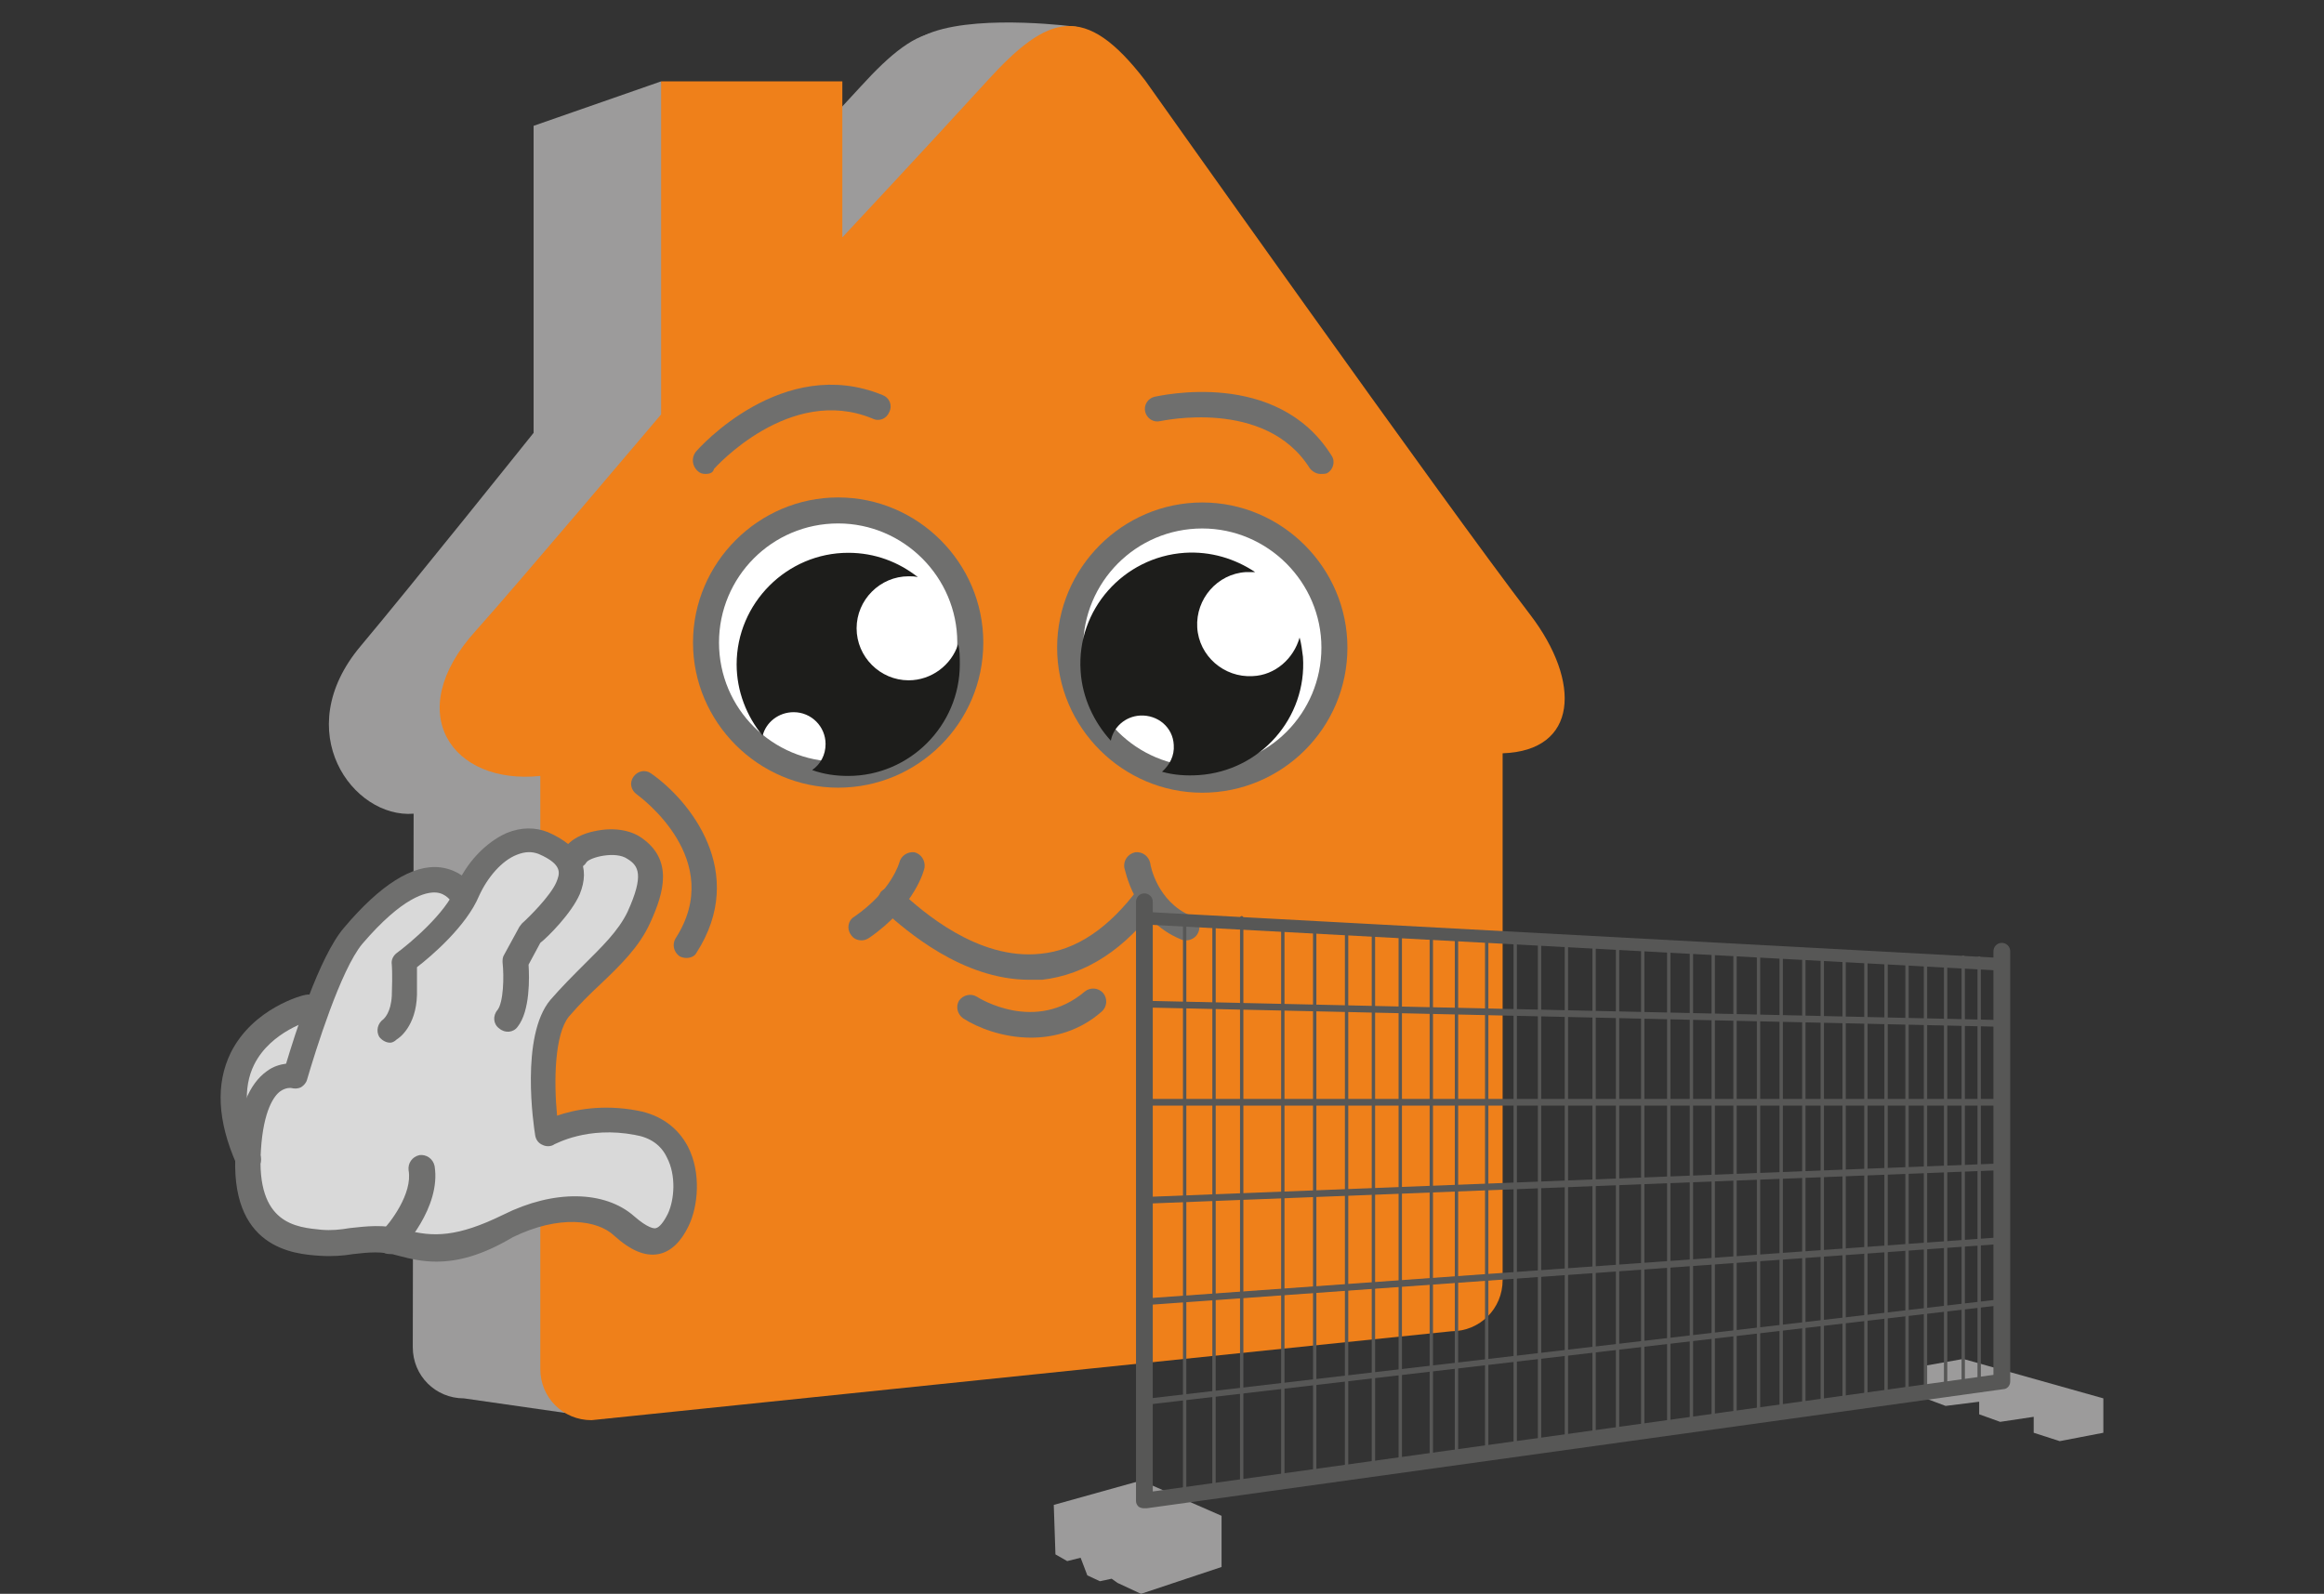 <?xml version="1.0" encoding="utf-8"?>
<!-- Generator: Adobe Illustrator 26.0.2, SVG Export Plug-In . SVG Version: 6.00 Build 0)  -->
<svg version="1.1" id="Vrstva_1" xmlns="http://www.w3.org/2000/svg" xmlns:xlink="http://www.w3.org/1999/xlink" x="0px" y="0px"
	 viewBox="0 0 277 190" style="enable-background:new 0 0 277 190;" xml:space="preserve">
<rect x="0" y="0" width="277" height="190" fill="#333333" stroke="none"/>
<style type="text/css">
	.st0{fill:#9C9B9B;}
	.st1{fill:#EF801A;}
	.st2{fill:#FFFFFF;}
	.st3{fill:#6F6F6E;}
	.st4{fill:#1D1D1B;}
	.st5{fill:#D9D9D9;}
	.st6{fill:#575756;}
</style>
<g>
	<path class="st0" d="M104.1,13.6c0,0,1-7.7,7.1-9.8c6.1-2.1,17.1-0.6,17.1-0.6l-0.9,12.1L104.1,13.6z"/>
	<path class="st0" d="M49.3,97l-0.1,63.6c0,3.4,2.7,6.1,6.1,6.1l16.7,2.4l85.9-10.4c3.4,0,6.1-2.7,6.1-6.1V89.8
		c12.3-0.5,7.4-9.6,0.1-19.6c-9.7-13.3-42.7-59.9-42.7-59.9c-7.2-9.4-11.6-7.9-18.8,0c-7.2,7.9-17.3,18.1-17.3,18.1L78.8,9.7
		L63.6,15v36.6c0,0-14.8,18.5-20.6,25.4C34.4,87.2,42.1,97.6,49.3,97z"/>
	<path class="st1" d="M64.4,92.5v70.7c0,3.4,2.7,6.1,6.1,6.1L173,158.7c3.4,0,6.1-2.7,6.1-6.1V89.8c9-0.3,9.4-8.5,3.3-16.5
		c-10.2-13.3-45.9-63.7-45.9-63.7c-7.2-9.4-11.6-7.9-18.8,0c-7.2,7.9-17.3,18.7-17.3,18.7V9.7H78.8v39.7c0,0-17.6,20.8-22.1,25.8
		C47.8,85,53.9,93.6,64.4,92.5z"/>
	<g>
		<g>
			<path class="st2" d="M115.7,76.6c0,8.7-7.1,15.8-15.8,15.8c-8.7,0-15.8-7.1-15.8-15.8c0-8.7,7.1-15.8,15.8-15.8
				C108.6,60.8,115.7,67.9,115.7,76.6z"/>
			<path class="st3" d="M99.9,93.9c-9.5,0-17.3-7.8-17.3-17.3c0-9.5,7.8-17.3,17.3-17.3c9.5,0,17.3,7.8,17.3,17.3
				C117.2,86.2,109.4,93.9,99.9,93.9z M99.9,62.4c-7.9,0-14.2,6.4-14.2,14.2c0,7.9,6.4,14.2,14.2,14.2c7.9,0,14.2-6.4,14.2-14.2
				C114.1,68.8,107.7,62.4,99.9,62.4z"/>
		</g>
		<g>
			<path class="st2" d="M159.1,77.2c0,8.7-7.1,15.8-15.8,15.8c-8.7,0-15.8-7.1-15.8-15.8c0-8.7,7.1-15.8,15.8-15.8
				C152,61.4,159.1,68.5,159.1,77.2z"/>
			<path class="st3" d="M143.3,94.5c-9.5,0-17.3-7.8-17.3-17.3c0-9.5,7.8-17.3,17.3-17.3c9.5,0,17.3,7.8,17.3,17.3
				C160.6,86.8,152.8,94.5,143.3,94.5z M143.3,63c-7.9,0-14.2,6.4-14.2,14.2c0,7.9,6.4,14.2,14.2,14.2c7.9,0,14.2-6.4,14.2-14.2
				C157.5,69.4,151.1,63,143.3,63z"/>
		</g>
		<path class="st3" d="M84.1,56.5c-0.4,0-0.7-0.1-1-0.4c-0.6-0.6-0.7-1.5-0.2-2.2c0.4-0.5,10.4-11.7,22.3-6.8c0.8,0.3,1.2,1.2,0.8,2
			c-0.3,0.8-1.2,1.2-2,0.8c-9.9-4.1-18.8,5.9-18.9,6C85,56.4,84.5,56.5,84.1,56.5z"/>
		<path class="st3" d="M157.4,56.5c-0.5,0-1-0.3-1.3-0.7c-5.3-8.4-17.7-5.6-17.8-5.6c-0.8,0.2-1.6-0.3-1.8-1.1
			c-0.2-0.8,0.3-1.6,1.1-1.8c0.6-0.1,14.6-3.4,21.1,7c0.5,0.7,0.2,1.7-0.5,2.1C158,56.5,157.7,56.5,157.4,56.5z"/>
		<path class="st3" d="M122.9,123.7c-3.4,0-6.4-1.2-8.1-2.3c-0.7-0.5-0.9-1.4-0.5-2.1c0.5-0.7,1.4-0.9,2.1-0.5
			c0.3,0.2,7,4.4,12.9-0.6c0.6-0.5,1.6-0.5,2.2,0.2c0.5,0.6,0.5,1.6-0.2,2.2C128.7,122.9,125.6,123.7,122.9,123.7z"/>
		<path class="st3" d="M102.7,112.1c-0.5,0-1-0.2-1.3-0.7c-0.5-0.7-0.3-1.7,0.4-2.1c4.5-3.1,5.4-6.5,5.4-6.5c0.2-0.8,1-1.3,1.8-1.2
			c0.8,0.2,1.3,1,1.2,1.8c0,0.2-1.1,4.6-6.6,8.4C103.3,112,103,112.1,102.7,112.1z"/>
		<path class="st3" d="M141.4,112.1c-0.2,0-0.4,0-0.6-0.1c-5.7-2.3-6.7-8.4-6.8-8.6c-0.1-0.8,0.4-1.6,1.3-1.8
			c0.8-0.1,1.6,0.4,1.8,1.3c0,0.2,0.8,4.6,4.9,6.3c0.8,0.3,1.2,1.2,0.8,2C142.6,111.7,142,112.1,141.4,112.1z"/>
		<path class="st3" d="M122.7,116.8c-8.1,0-14.8-6-17.1-8c-0.2-0.1-0.3-0.3-0.4-0.3c-0.6-0.6-0.7-1.5-0.2-2.2
			c0.6-0.6,1.5-0.7,2.2-0.2c0.1,0.1,0.3,0.2,0.4,0.4c2.2,2,8.9,8,16.4,7.2c4.3-0.4,8.2-3.1,11.7-7.8c0.5-0.7,1.5-0.8,2.1-0.3
			c0.7,0.5,0.8,1.5,0.3,2.1c-4,5.5-8.7,8.5-13.9,9.1C123.8,116.8,123.3,116.8,122.7,116.8z"/>
		<path class="st4" d="M114.2,76.8c-0.8,2.5-3.2,4.3-5.9,4.3c-3.4,0-6.2-2.8-6.2-6.2c0-3.4,2.8-6.2,6.2-6.2c0.4,0,0.7,0,1.1,0.1
			c-2.3-1.8-5.1-2.9-8.3-2.9c-7.3,0-13.3,6-13.3,13.3c0,3.2,1.2,6.2,3.1,8.5c0.4-1.6,1.9-2.8,3.7-2.8c2.1,0,3.8,1.7,3.8,3.8
			c0,1.3-0.6,2.4-1.6,3.1c1.4,0.5,2.8,0.7,4.3,0.7c7.3,0,13.3-6,13.3-13.3C114.4,78.3,114.4,77.5,114.2,76.8z"/>
		<path class="st4" d="M154.9,76c-0.7,2.5-2.9,4.5-5.6,4.6c-3.4,0.2-6.4-2.4-6.6-5.8c-0.2-3.4,2.4-6.4,5.8-6.6c0.4,0,0.7,0,1.1,0
			c-2.4-1.6-5.3-2.5-8.4-2.3c-7.3,0.5-12.9,6.8-12.4,14.1c0.2,3.2,1.6,6.1,3.6,8.3c0.3-1.6,1.7-2.9,3.5-3c2.1-0.1,3.9,1.4,4,3.5
			c0.1,1.3-0.5,2.4-1.4,3.2c1.4,0.4,2.9,0.5,4.4,0.4c7.3-0.5,12.9-6.8,12.4-14.1C155.2,77.5,155.1,76.7,154.9,76z"/>
	</g>
	<g>
		<path class="st5" d="M29.6,137.6c0,0-3.5-7.7,0-12.1c3.5-4.4,8.4-5.4,8.4-5.4s3.1-9.9,8-12.1c4.9-2.2,5.9-3.9,7.6-2.7
			c1.7,1.2,1.9,1.5,1.9,1.5s3.9-7.6,7.9-6.5c4.1,1.1,5.3,2.9,5.3,2.9s4.4-4.7,7.8-1.3c3.4,3.4,0.7,7.9-2.2,10.9
			c-2.8,3-8.5,7.6-8.9,11.4c-0.4,3.8,0,10.4,0,10.4s9-2.9,12.7,0.2c3.7,3,4.3,10.6,2.5,12c-1.8,1.4-3.3,1.3-5.8-0.4
			c-2.6-1.6-5.2-2.3-10.6-0.6c-5.4,1.6-12.6,4.1-16.7,3.2c-4.1-1-12.2,1-14.9-2.6S29.6,137.6,29.6,137.6z"/>
		<g>
			<path class="st3" d="M52,150.4c-1.6,0-3-0.3-4.5-0.7c-2-0.6-3.6-0.4-5.4-0.2c-1.2,0.2-2.5,0.3-4,0.2c-3-0.2-10.9-0.8-10-12.7
				c0.3-4.7,1.6-7.8,3.7-9.3c0.8-0.6,1.6-0.8,2.3-0.9c1-3.3,3.9-12.7,6.9-16.2c4.3-5.1,8.2-7.6,11.5-7.2c2.3,0.3,3.7,1.8,4.1,2.7
				c0.4,0.8,0.1,1.7-0.7,2.1c-0.8,0.4-1.7,0.1-2.1-0.7c0,0-0.6-1-1.8-1.1c-1.2-0.1-4,0.5-8.8,6.1c-2.6,3.1-5.6,12.8-6.6,16.2
				c-0.1,0.4-0.4,0.7-0.7,0.9c-0.4,0.2-0.8,0.2-1.2,0.1c0,0-0.6-0.1-1.3,0.4c-0.7,0.5-2,2.2-2.3,7c-0.6,8.9,4.3,9.2,7.2,9.5
				c1.2,0.1,2.2,0,3.4-0.2c1.9-0.2,4-0.5,6.6,0.2c3.3,0.9,6.2,0.9,11.7-1.8c6-3,12.1-2.9,15.6,0.2c1.6,1.4,2.4,1.5,2.6,1.4
				c0.4-0.1,0.9-0.7,1.4-1.7c0.8-1.7,1-4.6-0.1-6.7c-0.7-1.5-2-2.4-3.8-2.7c-5.7-1.1-9.5,1.1-9.6,1.1c-0.4,0.3-1,0.3-1.4,0.1
				c-0.5-0.2-0.8-0.6-0.9-1.1c-0.2-1.2-1.8-11.9,1.8-16.2c1.3-1.5,2.7-2.9,4-4.2c2.1-2.1,4.1-4,5.2-6.3c2-4.4,1.3-5.5,0-6.3
				c-1.4-1-4.5-0.2-4.9,0.4c-0.4,0.7-1.4,1-2.1,0.6c-0.7-0.4-1-1.4-0.6-2.1c0.8-1.4,2.6-2,3.6-2.2c2.2-0.5,4.3-0.2,5.7,0.8
				c3.7,2.6,2.7,6.4,1,10.1c-1.3,2.9-3.6,5.1-5.9,7.3c-1.3,1.2-2.6,2.5-3.8,3.9c-1.7,2.1-1.8,7.7-1.4,11.8c2-0.7,5.4-1.4,9.6-0.6
				c2.7,0.5,4.8,2,6,4.3c1.6,3.1,1.2,7.1,0.1,9.4c-0.9,1.9-2.1,3.1-3.6,3.4c-1.6,0.3-3.3-0.4-5.3-2.2c-2-1.9-6.6-2.5-12.1,0.2
				C57.4,149.7,54.5,150.4,52,150.4z"/>
			<path class="st3" d="M46.5,124.3c-0.5,0-1-0.3-1.3-0.7c-0.4-0.7-0.2-1.6,0.5-2.1c0.1-0.1,0.9-0.8,1-2.8c0.1-2.8,0-3.6,0-3.7
				c-0.1-0.6,0.2-1.1,0.6-1.4c1.5-1.1,5.8-4.7,7-7.7c1.2-3,3.6-5.5,6.1-6.6c1.7-0.7,3.4-0.7,4.9-0.1c3.9,1.7,5.1,4.2,3.8,7.4
				c-1,2.3-3.8,5.1-4.7,5.8l-1.4,2.6c0.1,1.5,0.2,5.5-1.3,7.4c-0.5,0.7-1.5,0.8-2.2,0.2c-0.7-0.5-0.8-1.5-0.2-2.2
				c0.7-0.9,0.8-3.9,0.6-5.7c0-0.3,0-0.6,0.2-0.9l1.8-3.3c0.1-0.1,0.2-0.3,0.3-0.4c0.9-0.8,3.4-3.3,4.1-4.9c0.4-1,0.9-2.1-2.1-3.4
				c-0.8-0.3-1.6-0.3-2.6,0.1c-1.8,0.7-3.5,2.7-4.5,4.9c-1.5,3.6-5.7,7.2-7.4,8.5c0,0.6,0,1.7,0,3.3c-0.1,3.8-2.2,5.2-2.4,5.3
				C47,124.2,46.7,124.3,46.5,124.3z"/>
			<path class="st3" d="M46.5,149.5c-0.4,0-0.8-0.1-1.1-0.4c-0.6-0.6-0.6-1.6,0-2.2c1.1-1.1,3.8-4.6,3.3-7.4
				c-0.1-0.8,0.4-1.6,1.3-1.8c0.8-0.1,1.6,0.4,1.8,1.3c0.8,5-3.9,9.9-4.1,10.1C47.3,149.3,46.9,149.5,46.5,149.5z"/>
			<path class="st3" d="M29.6,139.7c-0.6,0-1.2-0.3-1.4-0.9c-2.3-5.2-2.5-9.6-0.7-13.3c2.7-5.4,8.7-6.9,8.9-6.9
				c0.8-0.2,1.7,0.3,1.9,1.1c0.2,0.8-0.3,1.6-1.1,1.9c-0.1,0-4.9,1.3-6.9,5.3c-1.4,2.8-1.1,6.4,0.7,10.7c0.3,0.8,0,1.7-0.8,2
				C30,139.6,29.8,139.7,29.6,139.7z"/>
			<path class="st3" d="M81.8,114.2c-0.3,0-0.6-0.1-0.8-0.2c-0.7-0.5-0.9-1.4-0.5-2.1c6.1-9.4-4.2-16.9-4.6-17.2
				c-0.7-0.5-0.9-1.4-0.4-2.1c0.5-0.7,1.4-0.9,2.1-0.4c4.6,3.2,11.6,11.8,5.4,21.4C82.8,114,82.3,114.2,81.8,114.2z"/>
		</g>
	</g>
	<g>
		<polygon class="st0" points="245.5,171.8 242.4,170.8 242.4,168.9 238.4,169.5 235.9,168.6 235.9,167.1 231.9,167.6 229.5,166.7 
			229.5,162.8 234,162 250.7,166.7 250.7,170.8 		"/>
		<polygon class="st0" points="145.6,186.8 145.6,180.7 136,176.5 125.6,179.4 125.8,185.3 127.2,186.1 128.8,185.7 129.6,187.8 
			131.1,188.5 132.5,188.2 133.2,188.7 136,190 		"/>
		<g>
			<path class="st6" d="M136.3,179.8c-0.2,0-0.5-0.1-0.6-0.2c-0.2-0.2-0.3-0.4-0.3-0.7v-71.4c0-0.5,0.4-1,1-1c0.5,0,1,0.4,1,1v70.3
				l100.2-13.9v-50.5c0-0.5,0.4-1,1-1c0.5,0,1,0.4,1,1v51.3c0,0.5-0.4,0.9-0.8,0.9l-102.1,14.2C136.4,179.8,136.4,179.8,136.3,179.8
				z"/>
			<path class="st6" d="M238.4,115.7C238.4,115.7,238.4,115.7,238.4,115.7l-102.1-5.5c-0.4,0-0.7-0.4-0.7-0.8c0-0.4,0.4-0.7,0.8-0.7
				l102.1,5.5c0.4,0,0.7,0.4,0.7,0.8C239.2,115.4,238.9,115.7,238.4,115.7z"/>
			<path class="st6" d="M238.4,122.4C238.4,122.4,238.4,122.4,238.4,122.4l-102.1-2.3c-0.2,0-0.4-0.2-0.4-0.4c0-0.2,0.2-0.4,0.4-0.4
				l102.1,2.3c0.2,0,0.4,0.2,0.4,0.4C238.8,122.3,238.7,122.4,238.4,122.4z"/>
			<path class="st6" d="M238.4,131.8H136.3c-0.2,0-0.4-0.2-0.4-0.4c0-0.2,0.2-0.4,0.4-0.4h102.1c0.2,0,0.4,0.2,0.4,0.4
				C238.8,131.6,238.7,131.8,238.4,131.8z"/>
			<path class="st6" d="M136.3,143.5c-0.2,0-0.4-0.2-0.4-0.4c0-0.2,0.2-0.4,0.4-0.4l102.1-4c0.2,0,0.4,0.2,0.4,0.4
				c0,0.2-0.2,0.4-0.4,0.4L136.3,143.5C136.4,143.5,136.3,143.5,136.3,143.5z"/>
			<path class="st6" d="M136.3,155.6c-0.2,0-0.4-0.2-0.4-0.4c0-0.2,0.1-0.4,0.4-0.4l102.1-7.3c0.2,0,0.4,0.1,0.4,0.4
				c0,0.2-0.1,0.4-0.4,0.4L136.3,155.6C136.4,155.6,136.4,155.6,136.3,155.6z"/>
			<path class="st6" d="M136.3,167.5c-0.2,0-0.4-0.1-0.4-0.3c0-0.2,0.1-0.4,0.3-0.4l102.1-11.9c0.2,0,0.4,0.1,0.4,0.3
				c0,0.2-0.1,0.4-0.3,0.4L136.3,167.5C136.4,167.5,136.4,167.5,136.3,167.5z"/>
			<path class="st6" d="M141.2,178.4c-0.1,0-0.2-0.1-0.2-0.2v-68.4c0-0.1,0.1-0.2,0.2-0.2s0.2,0.1,0.2,0.2v68.4
				C141.4,178.3,141.3,178.4,141.2,178.4z"/>
			<path class="st6" d="M144.7,178.4c-0.1,0-0.2-0.1-0.2-0.2v-68.7c0-0.1,0.1-0.2,0.2-0.2c0.1,0,0.2,0.1,0.2,0.2v68.7
				C144.9,178.3,144.8,178.4,144.7,178.4z"/>
			<path class="st6" d="M152.9,176.7c-0.1,0-0.2-0.1-0.2-0.2v-66.2c0-0.1,0.1-0.2,0.2-0.2c0.1,0,0.2,0.1,0.2,0.2v66.2
				C153.1,176.6,153,176.7,152.9,176.7z"/>
			<path class="st6" d="M148,177.3c-0.1,0-0.2-0.1-0.2-0.2v-67.7c0-0.1,0.1-0.2,0.2-0.2c0.1,0,0.2,0.1,0.2,0.2v67.7
				C148.2,177.3,148.1,177.3,148,177.3z"/>
			<path class="st6" d="M156.7,176.6c-0.1,0-0.2-0.1-0.2-0.2v-66.1c0-0.1,0.1-0.2,0.2-0.2c0.1,0,0.2,0.1,0.2,0.2v66.1
				C156.9,176.5,156.8,176.6,156.7,176.6z"/>
			<path class="st6" d="M160.5,176.1c-0.1,0-0.2-0.1-0.2-0.2v-65.6c0-0.1,0.1-0.2,0.2-0.2s0.2,0.1,0.2,0.2v65.6
				C160.7,176,160.6,176.1,160.5,176.1z"/>
			<path class="st6" d="M163.7,175.2c-0.1,0-0.2-0.1-0.2-0.2v-64c0-0.1,0.1-0.2,0.2-0.2c0.1,0,0.2,0.1,0.2,0.2v64
				C163.9,175.1,163.8,175.2,163.7,175.2z"/>
			<path class="st6" d="M166.9,175.2c-0.1,0-0.2-0.1-0.2-0.2V111c0-0.1,0.1-0.2,0.2-0.2c0.1,0,0.2,0.1,0.2,0.2V175
				C167.1,175.1,167,175.2,166.9,175.2z"/>
			<path class="st6" d="M170.6,174.4c-0.1,0-0.2-0.1-0.2-0.2V111c0-0.1,0.1-0.2,0.2-0.2c0.1,0,0.2,0.1,0.2,0.2v63.2
				C170.8,174.3,170.7,174.4,170.6,174.4z"/>
			<path class="st6" d="M173.6,174.4c-0.1,0-0.2-0.1-0.2-0.2V111c0-0.1,0.1-0.2,0.2-0.2s0.2,0.1,0.2,0.2v63.2
				C173.7,174.3,173.7,174.4,173.6,174.4z"/>
			<path class="st6" d="M177.2,173.4c-0.1,0-0.2-0.1-0.2-0.2v-61.8c0-0.1,0.1-0.2,0.2-0.2s0.2,0.1,0.2,0.2v61.8
				C177.4,173.3,177.3,173.4,177.2,173.4z"/>
			<path class="st6" d="M180.6,173.4c-0.1,0-0.2-0.1-0.2-0.2v-61.8c0-0.1,0.1-0.2,0.2-0.2c0.1,0,0.2,0.1,0.2,0.2v61.8
				C180.8,173.3,180.7,173.4,180.6,173.4z"/>
			<path class="st6" d="M183.5,172.9c-0.1,0-0.2-0.1-0.2-0.2V112c0-0.1,0.1-0.2,0.2-0.2s0.2,0.1,0.2,0.2v60.7
				C183.7,172.8,183.6,172.9,183.5,172.9z"/>
			<path class="st6" d="M186.7,172c-0.1,0-0.2-0.1-0.2-0.2v-59.6c0-0.1,0.1-0.2,0.2-0.2c0.1,0,0.2,0.1,0.2,0.2v59.6
				C186.8,171.9,186.8,172,186.7,172z"/>
			<path class="st6" d="M190,172c-0.1,0-0.2-0.1-0.2-0.2v-59.6c0-0.1,0.1-0.2,0.2-0.2c0.1,0,0.2,0.1,0.2,0.2v59.6
				C190.2,171.9,190.1,172,190,172z"/>
			<path class="st6" d="M192.8,171c-0.1,0-0.2-0.1-0.2-0.2v-58.6c0-0.1,0.1-0.2,0.2-0.2s0.2,0.1,0.2,0.2v58.6
				C193,170.9,192.9,171,192.8,171z"/>
			<path class="st6" d="M195.8,170.8c-0.1,0-0.2-0.1-0.2-0.2v-58.4c0-0.1,0.1-0.2,0.2-0.2c0.1,0,0.2,0.1,0.2,0.2v58.4
				C196,170.7,195.9,170.8,195.8,170.8z"/>
			<path class="st6" d="M198.9,170.8c-0.1,0-0.2-0.1-0.2-0.2v-57.7c0-0.1,0.1-0.2,0.2-0.2c0.1,0,0.2,0.1,0.2,0.2v57.7
				C199.1,170.7,199,170.8,198.9,170.8z"/>
			<path class="st6" d="M201.6,170.1c-0.1,0-0.2-0.1-0.2-0.2V113c0-0.1,0.1-0.2,0.2-0.2c0.1,0,0.2,0.1,0.2,0.2v56.8
				C201.8,170,201.7,170.1,201.6,170.1z"/>
			<path class="st6" d="M204.2,170.1c-0.1,0-0.2-0.1-0.2-0.2v-56.7c0-0.1,0.1-0.2,0.2-0.2c0.1,0,0.2,0.1,0.2,0.2v56.7
				C204.4,170,204.3,170.1,204.2,170.1z"/>
			<path class="st6" d="M206.8,169.1c-0.1,0-0.2-0.1-0.2-0.2v-55.5c0-0.1,0.1-0.2,0.2-0.2c0.1,0,0.2,0.1,0.2,0.2v55.5
				C207,169,206.9,169.1,206.8,169.1z"/>
			<path class="st6" d="M209.6,168.7c-0.1,0-0.2-0.1-0.2-0.2v-55.1c0-0.1,0.1-0.2,0.2-0.2c0.1,0,0.2,0.1,0.2,0.2v55.1
				C209.8,168.7,209.7,168.7,209.6,168.7z"/>
			<path class="st6" d="M212.3,168.3c-0.1,0-0.2-0.1-0.2-0.2v-54.6c0-0.1,0.1-0.2,0.2-0.2c0.1,0,0.2,0.1,0.2,0.2v54.6
				C212.5,168.3,212.4,168.3,212.3,168.3z"/>
			<path class="st6" d="M215,168.1c-0.1,0-0.2-0.1-0.2-0.2v-54.3c0-0.1,0.1-0.2,0.2-0.2c0.1,0,0.2,0.1,0.2,0.2v54.3
				C215.2,168,215.1,168.1,215,168.1z"/>
			<path class="st6" d="M217.2,168.1c-0.1,0-0.2-0.1-0.2-0.2v-54.3c0-0.1,0.1-0.2,0.2-0.2c0.1,0,0.2,0.1,0.2,0.2v54.3
				C217.4,168,217.3,168.1,217.2,168.1z"/>
			<path class="st6" d="M219.8,167.8c-0.1,0-0.2-0.1-0.2-0.2v-54c0-0.1,0.1-0.2,0.2-0.2c0.1,0,0.2,0.1,0.2,0.2v54
				C220,167.7,219.9,167.8,219.8,167.8z"/>
			<path class="st6" d="M222.4,167.3c-0.1,0-0.2-0.1-0.2-0.2v-53.5c0-0.1,0.1-0.2,0.2-0.2s0.2,0.1,0.2,0.2v53.5
				C222.5,167.2,222.5,167.3,222.4,167.3z"/>
			<path class="st6" d="M224.8,166.9c-0.1,0-0.2-0.1-0.2-0.2v-52.4c0-0.1,0.1-0.2,0.2-0.2c0.1,0,0.2,0.1,0.2,0.2v52.4
				C225,166.8,224.9,166.9,224.8,166.9z"/>
			<path class="st6" d="M227.3,166.9c-0.1,0-0.2-0.1-0.2-0.2v-52.5c0-0.1,0.1-0.2,0.2-0.2s0.2,0.1,0.2,0.2v52.5
				C227.4,166.8,227.4,166.9,227.3,166.9z"/>
			<path class="st6" d="M229.5,166.3c-0.1,0-0.2-0.1-0.2-0.2v-52c0-0.1,0.1-0.2,0.2-0.2s0.2,0.1,0.2,0.2v52
				C229.7,166.2,229.6,166.3,229.5,166.3z"/>
			<path class="st6" d="M231.9,165.6c-0.1,0-0.2-0.1-0.2-0.2v-51.3c0-0.1,0.1-0.2,0.2-0.2c0.1,0,0.2,0.1,0.2,0.2v51.3
				C232.1,165.5,232.1,165.6,231.9,165.6z"/>
			<path class="st6" d="M234,165.6c-0.1,0-0.2-0.1-0.2-0.2v-51.3c0-0.1,0.1-0.2,0.2-0.2s0.2,0.1,0.2,0.2v51.3
				C234.2,165.5,234.1,165.6,234,165.6z"/>
			<path class="st6" d="M235.9,164.9c-0.1,0-0.2-0.1-0.2-0.2v-50.5c0-0.1,0.1-0.2,0.2-0.2c0.1,0,0.2,0.1,0.2,0.2v50.5
				C236.1,164.8,236,164.9,235.9,164.9z"/>
		</g>
	</g>
</g>
</svg>
